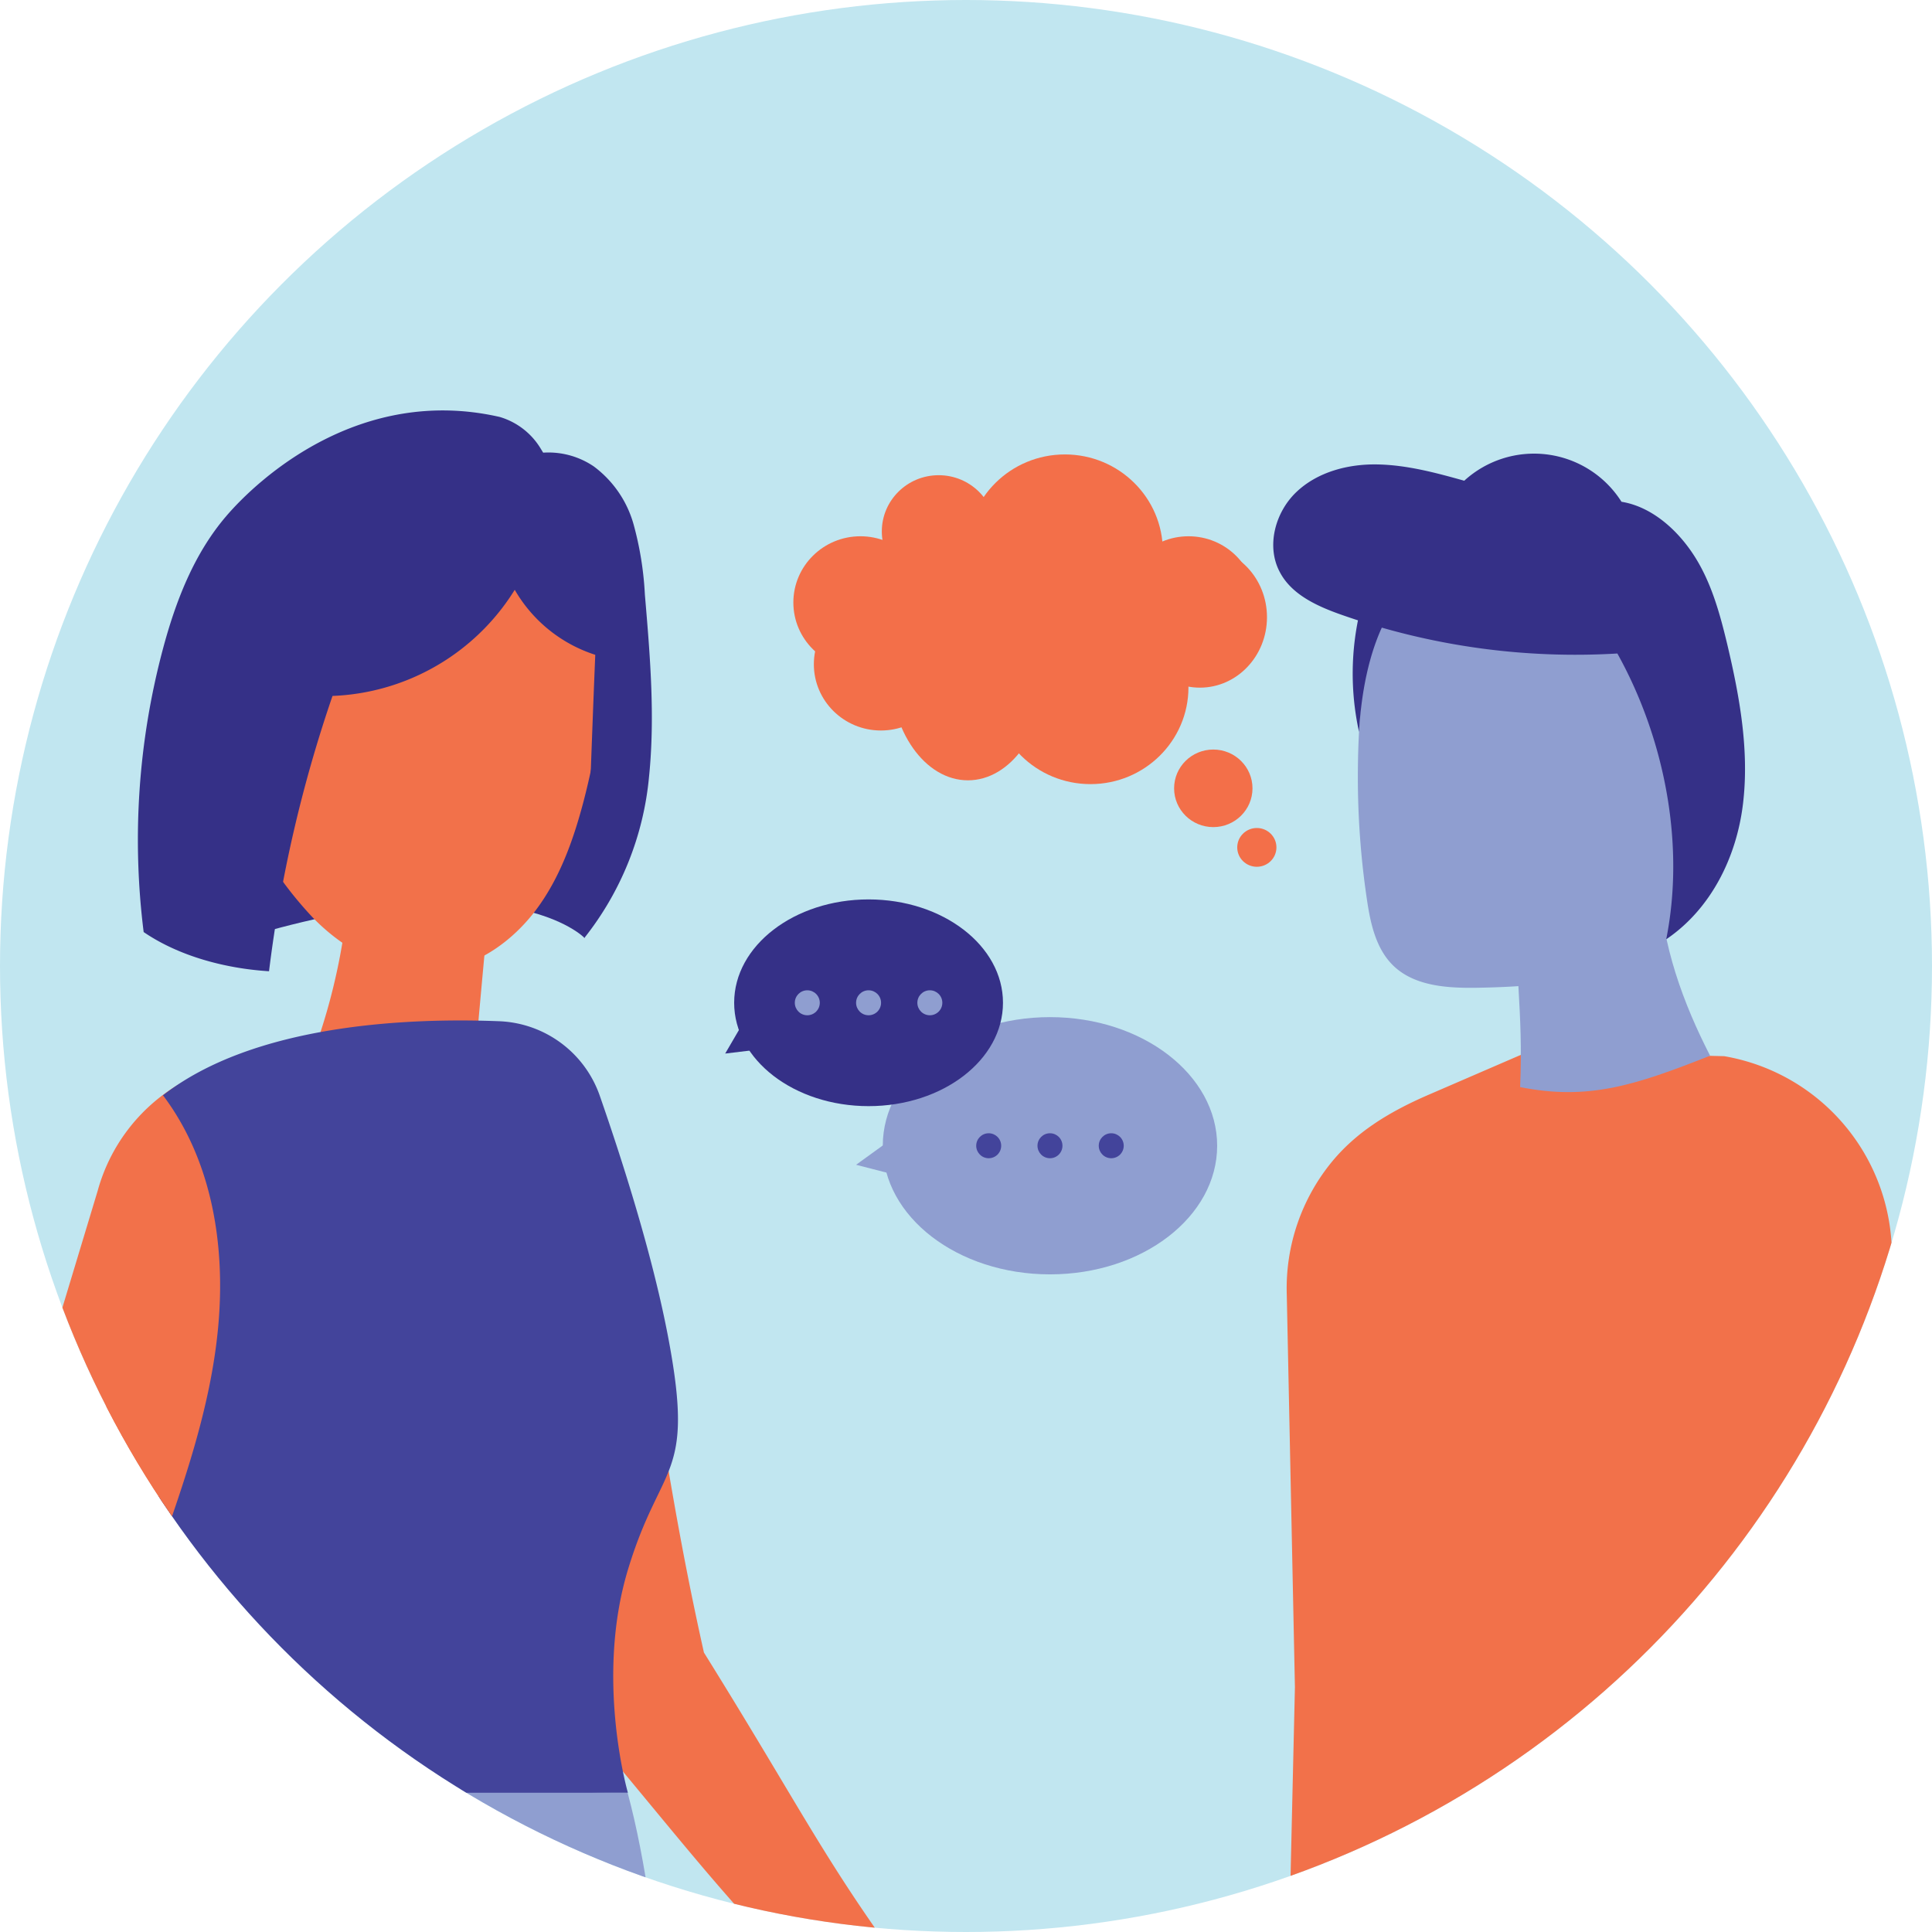 <?xml version="1.0" encoding="UTF-8"?> <svg xmlns="http://www.w3.org/2000/svg" xmlns:xlink="http://www.w3.org/1999/xlink" viewBox="0 0 280 280"><defs><style>.cls-1{fill:none;}.cls-2{fill:#c1e6f0;}.cls-3{clip-path:url(#clip-path);}.cls-4{fill:#353087;}.cls-5{fill:#8f9ed0;}.cls-6{fill:#f2714a;}.cls-7{fill:#43449b;}.cls-8{fill:#f36f49;}</style><clipPath id="clip-path"><circle class="cls-1" cx="140" cy="140" r="140"></circle></clipPath></defs><title>when you say they think</title><g id="content"><circle class="cls-2" cx="140" cy="140" r="140"></circle><g class="cls-3"><path class="cls-4" d="M84.7,135.92s-11-11.52-49.34,0L29.94,100,63.76,77.69H79.52L90.61,97.76Z"></path><path class="cls-5" d="M22.52,259.82C-4,310.33,4.38,381.47,8.12,453.78l84,.6c6.2-65.17,9.37-155.44-1.16-194.56-6.52.17-9.38-.68-15.91-.68Z"></path><path class="cls-6" d="M50.8,124.79A89.71,89.71,0,0,1,45,153.7c8,.12,16.3.12,24-1.88.77-8.93,1.64-17.83,2.41-26.75C64.56,124.75,57.62,125.1,50.8,124.79Z"></path><path class="cls-6" d="M86.29,159.22c7.83,28.32,8.54,48.19,15.73,80.28,16.5,26.51,18.14,32,36.2,55.33-2.29,3-6.74,1.77-9,4.77-22.79-22.46-25.57-26.88-43.13-47.89-12-37-23.28-60.44-35.26-97.42,2-2.93,13-4.3,21.56-4.93A13.45,13.45,0,0,1,86.29,159.22Z"></path><path class="cls-6" d="M45.2,132.84c4.77,5,11.61,8.65,18.51,7.8,5.62-.7,10.6-4.27,14-8.81s5.35-10,6.8-15.45a99.34,99.34,0,0,0,3.29-23.52c.13-6.64-.54-13.69-4.43-19.08-5.52-7.65-16.68-9.87-25.49-6.49S42.62,78.68,39.29,87.51c-3.16,8.36-3.81,17.47-3.93,26.33C35.27,120.53,40.69,128,45.2,132.84Z"></path><path class="cls-6" d="M37.8,183.2c1.88-5.49,3.05-11.55,1.23-17.07s-8.3-12.06-13.19-8.94A25.94,25.94,0,0,0,14.15,172.6l-21,69.53c7.67,27.52,18.11,46.68,33.59,70.7,4.26-2.52,3.66-2.55,7.93-5.07-10.85-23.19-16.28-36.08-19.35-61.5C15.36,246.26,29.16,208.39,37.8,183.2Z"></path><path class="cls-7" d="M23.62,158.74l-1.1,101.08H91s-4.78-16.5,0-32.31,9.69-13.07,5.92-33.26c-2.27-12.21-6.8-26.26-10-35.46A16.11,16.11,0,0,0,72.25,148C59,147.49,36.81,148.45,23.62,158.74Z"></path><path class="cls-4" d="M79.35,71.35a32.57,32.57,0,0,1-31.16,29.51,196.45,196.45,0,0,0-9.2,39.9c-6.26-.39-13-2.15-18.17-5.68a107.29,107.29,0,0,1,2.75-40.87c1.86-7,4.51-13.91,9.21-19.4s19.43-19,39.65-14.38a10.35,10.35,0,0,1,6,4.7C79.81,67.28,79.59,68.79,79.35,71.35Z"></path><path class="cls-4" d="M73,82a20.82,20.82,0,0,0,13.27,12.9c-.56,13.46-1,27.61-1.61,41.07a44.13,44.13,0,0,0,9.4-23.37c.9-8.78.15-17.63-.6-26.43a47.21,47.21,0,0,0-1.64-10.19,15.74,15.74,0,0,0-5.76-8.38,11.69,11.69,0,0,0-17.67,6A33.37,33.37,0,0,1,73,82Z"></path><path class="cls-6" d="M23.62,158.74c7.12,9.44,9.09,21.79,8,33.57s-5.11,23.07-9.07,34.22a8.94,8.94,0,0,1-1.93,3.56,3,3,0,0,1-3.72.55c-1.09-.79-1.22-2.33-1.25-3.67-.51-22.5-.9-42.73,5-64.46"></path><polygon class="cls-6" points="186.89 276.22 164.49 320.73 176.46 329.26 192.91 304.4 186.89 276.22"></polygon><path class="cls-6" d="M249.88,153.07l-28.29-.7-14.45,6.25c-6.22,2.68-10.64,5.61-14,9.62a28.92,28.92,0,0,0-6.65,19.41l1.18,56.87-1.41,61h81.32l6.57-122.18A29.24,29.24,0,0,0,249.88,153.07Z"></path><path class="cls-5" d="M247.84,153c-3.91-7.62-7-16.05-7.38-25-6.65.5-13.94.76-20.6,1.26-.48,11.63.93,16.66.45,28.29C230.18,159.51,236.9,157.33,247.84,153Z"></path><path class="cls-5" d="M198.1,130.33c.51,3.49,1.31,7.21,3.87,9.66,3.14,3,8,3.24,12.33,3.16,6.35-.12,12.79-.56,18.8-2.63s11.59-6,14.55-11.54,3-12.06,2.32-18.24c-.9-7.82-3.05-15.63-7.41-22.2s-11.11-11.81-18.89-13.25c-7.53-1.4-17.47,1.62-22.36,7.82-2.33,2.94-2.58,7.49-3.13,11a121.69,121.69,0,0,0-1.38,16.94A120.39,120.39,0,0,0,198.1,130.33Z"></path><path class="cls-4" d="M234.4,94.71a102,102,0,0,1-39.92-5.59c-3.54-1.24-7.28-2.92-9-6.21-2-3.74-.68-8.67,2.4-11.6s7.53-4.09,11.8-4,8.43,1.21,12.53,2.36A15,15,0,0,1,235,72.72c4.49.73,8.29,4.23,10.69,8.07s3.61,8.29,4.66,12.69c1.79,7.56,3.19,15.36,2.25,23.08s-4.66,15.2-11.12,19.57C244.24,122.33,241.24,107,234.4,94.71Z"></path><path class="cls-4" d="M200.9,89.66c-2.61,4.94-3.64,11.14-3.94,16.41a39.41,39.41,0,0,1,.19-17.72C199,88.8,199,89.21,200.9,89.66Z"></path><ellipse class="cls-5" cx="152.17" cy="166.05" rx="24.23" ry="18.64"></ellipse><polygon class="cls-5" points="128.81 165.38 124.07 168.81 129.83 170.29 128.81 165.38"></polygon><circle class="cls-7" cx="143.29" cy="166.05" r="1.81"></circle><circle class="cls-7" cx="152.17" cy="166.05" r="1.81"></circle><circle class="cls-7" cx="161.05" cy="166.05" r="1.81"></circle><ellipse class="cls-4" cx="125.88" cy="145.33" rx="19.48" ry="14.98"></ellipse><circle class="cls-5" cx="117" cy="145.33" r="1.81"></circle><circle class="cls-5" cx="125.88" cy="145.33" r="1.81"></circle><circle class="cls-5" cx="134.76" cy="145.33" r="1.81"></circle><polygon class="cls-4" points="107.69 148.25 105.1 152.69 109.73 152.13 107.69 148.25"></polygon></g><ellipse class="cls-8" cx="182.15" cy="122.81" rx="2.84" ry="2.81"></ellipse><ellipse class="cls-8" cx="175.84" cy="114.25" rx="5.68" ry="5.62"></ellipse><ellipse class="cls-8" cx="124.7" cy="87.32" rx="9.72" ry="9.6"></ellipse><ellipse class="cls-8" cx="136.04" cy="77.02" rx="8.24" ry="8.15"></ellipse><ellipse class="cls-8" cx="154.33" cy="79.89" rx="14.2" ry="14.03"></ellipse><ellipse class="cls-8" cx="172.25" cy="87.32" rx="9.72" ry="9.6"></ellipse><ellipse class="cls-8" cx="127.67" cy="96.27" rx="9.72" ry="9.6"></ellipse><ellipse class="cls-8" cx="140.28" cy="97.19" rx="11.25" ry="15.9"></ellipse><ellipse class="cls-8" cx="158.04" cy="99.61" rx="14.2" ry="14.03"></ellipse><ellipse class="cls-8" cx="173.9" cy="89.45" rx="9.72" ry="10.21"></ellipse></g></svg> 
